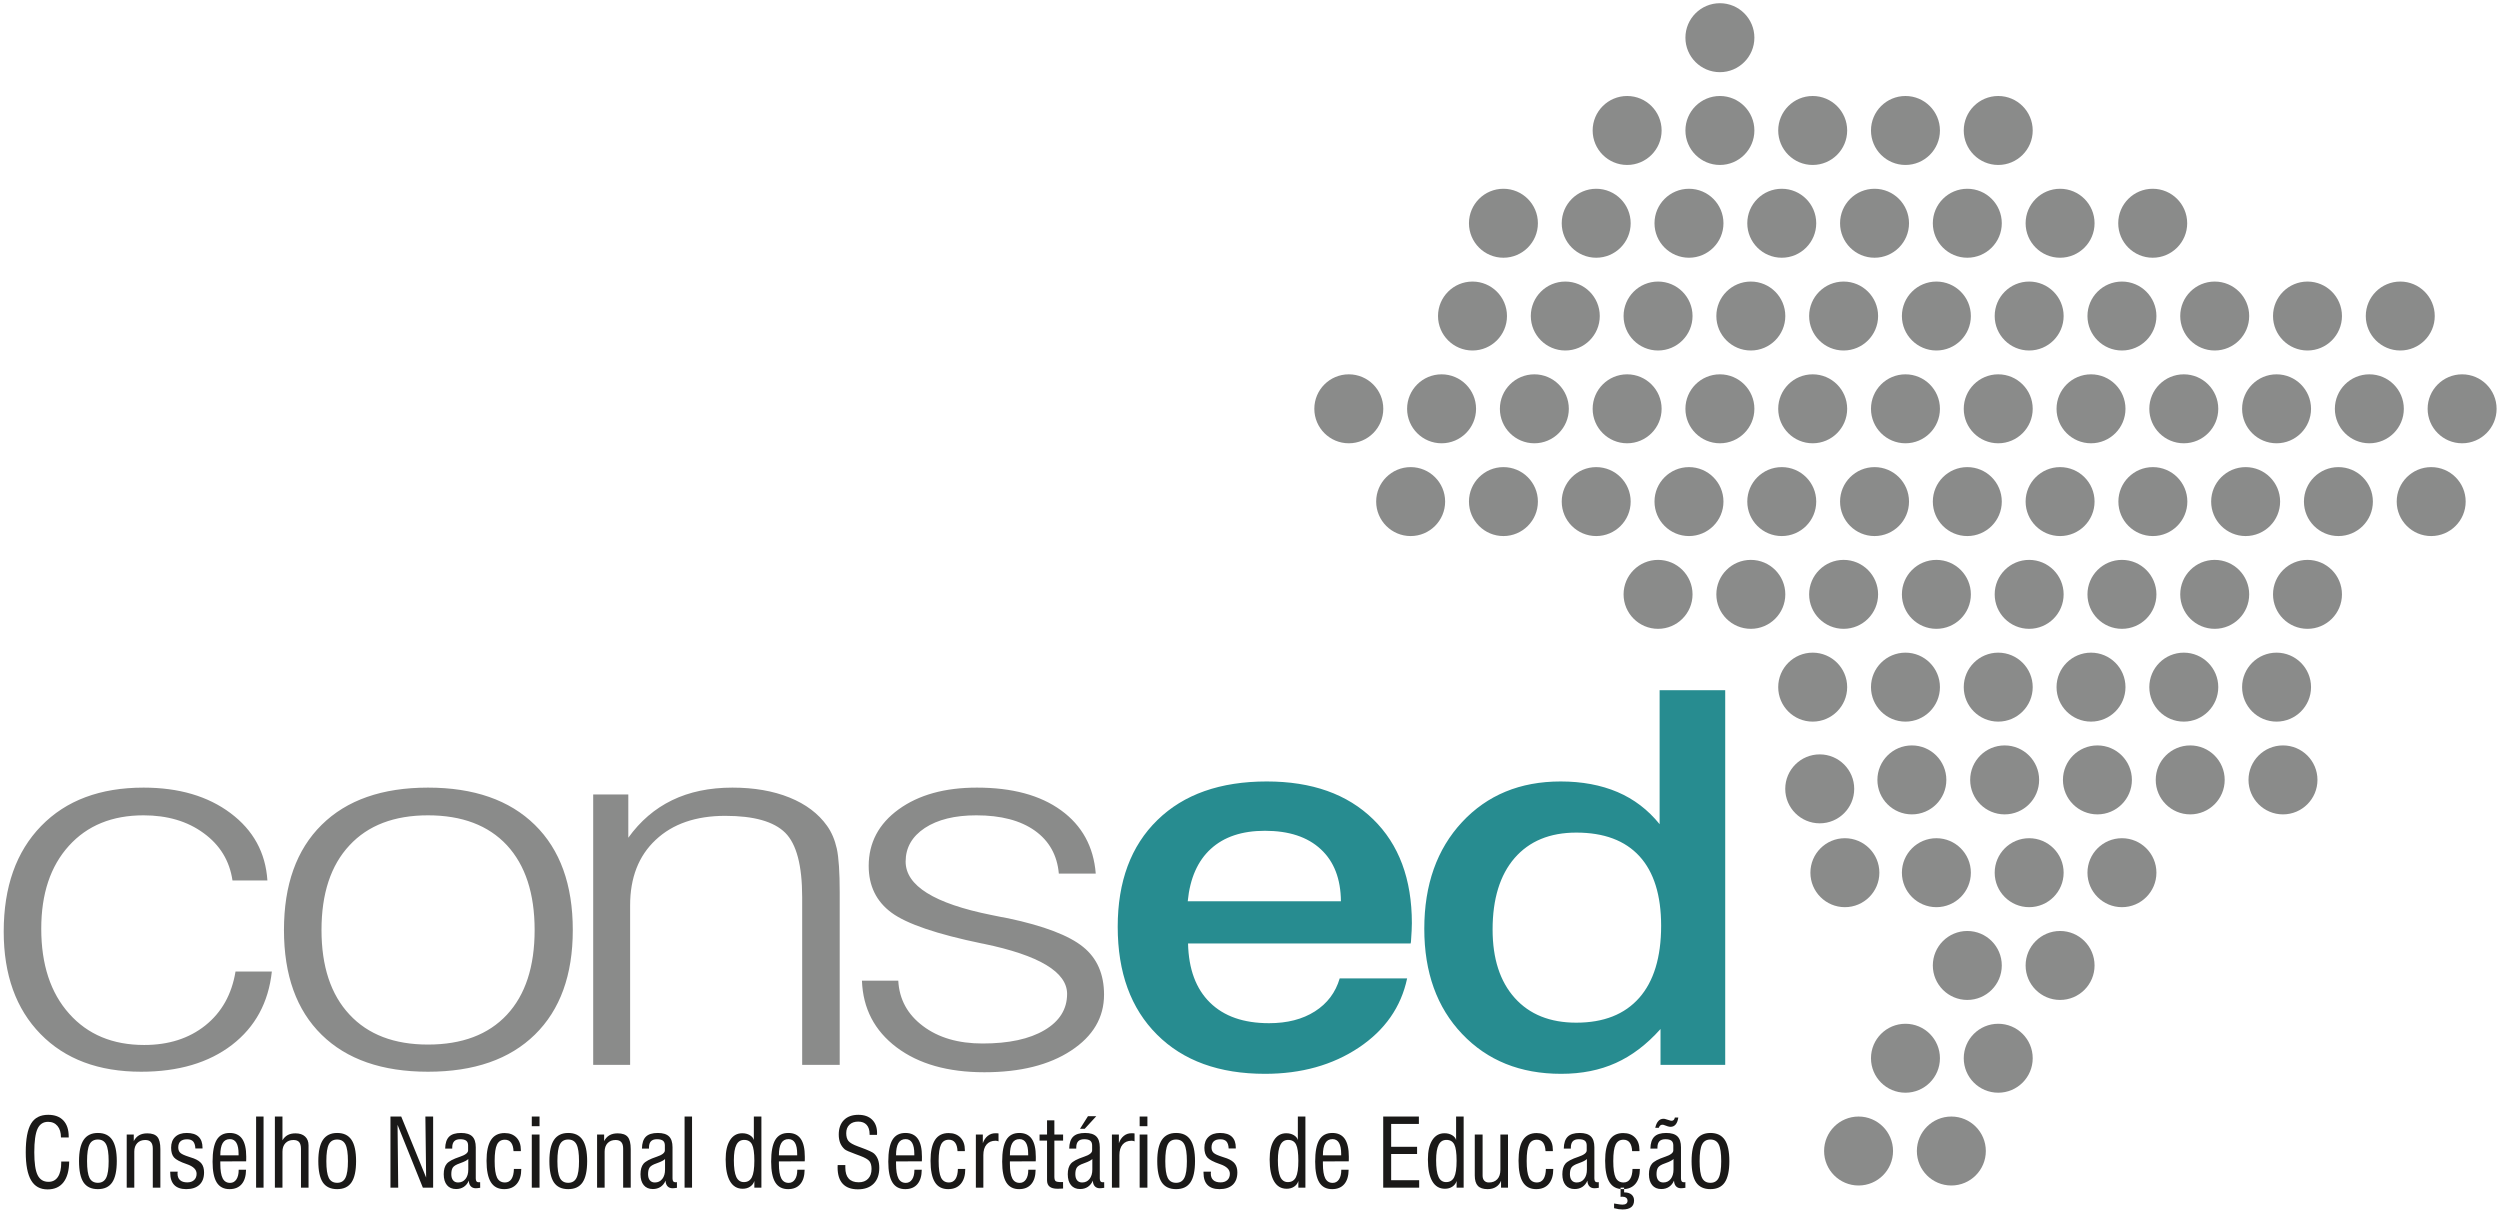 <?xml version="1.0" encoding="UTF-8"?>
<svg width="130px" height="63px" viewBox="0 0 130 63" version="1.1" xmlns="http://www.w3.org/2000/svg" xmlns:xlink="http://www.w3.org/1999/xlink">
    <!-- Generator: Sketch 42 (36781) - http://www.bohemiancoding.com/sketch -->
    <title>consed</title>
    <desc>Created with Sketch.</desc>
    <defs></defs>
    <g id="Page-1" stroke="none" stroke-width="1" fill="none" fill-rule="evenodd">
        <g id="edicoes-anteriores-2016" transform="translate(-814, -2995)">
            <g id="footer" transform="translate(-320, 2929)">
                <g id="barra-logos">
                    <g id="consed" transform="translate(1134, 66)">
                        <path d="M103.908,4.992 C104.898,4.992 105.701,5.795 105.701,6.785 C105.701,7.775 104.898,8.578 103.908,8.578 C102.918,8.578 102.115,7.775 102.115,6.785 C102.115,5.795 102.918,4.992 103.908,4.992" id="Fill-1" fill="#8A8B8A"></path>
                        <path d="M107.124,9.816 C108.115,9.816 108.917,10.619 108.917,11.609 C108.917,12.599 108.115,13.402 107.124,13.402 C106.135,13.402 105.332,12.599 105.332,11.609 C105.332,10.619 106.135,9.816 107.124,9.816" id="Fill-2" fill="#8A8B8A"></path>
                        <path d="M111.941,9.816 C112.931,9.816 113.734,10.619 113.734,11.609 C113.734,12.599 112.931,13.402 111.941,13.402 C110.951,13.402 110.148,12.599 110.148,11.609 C110.148,10.619 110.951,9.816 111.941,9.816" id="Fill-3" fill="#8A8B8A"></path>
                        <path d="M110.341,14.641 C111.331,14.641 112.134,15.444 112.134,16.433 C112.134,17.423 111.331,18.226 110.341,18.226 C109.351,18.226 108.548,17.423 108.548,16.433 C108.548,15.444 109.351,14.641 110.341,14.641" id="Fill-4" fill="#8A8B8A"></path>
                        <path d="M103.908,19.465 C104.898,19.465 105.701,20.268 105.701,21.258 C105.701,22.248 104.898,23.051 103.908,23.051 C102.918,23.051 102.115,22.248 102.115,21.258 C102.115,20.268 102.918,19.465 103.908,19.465" id="Fill-5" fill="#8A8B8A"></path>
                        <path d="M107.124,24.29 C108.115,24.29 108.917,25.092 108.917,26.082 C108.917,27.072 108.115,27.875 107.124,27.875 C106.135,27.875 105.332,27.072 105.332,26.082 C105.332,25.092 106.135,24.29 107.124,24.29" id="Fill-6" fill="#8A8B8A"></path>
                        <path d="M100.692,29.114 C101.682,29.114 102.485,29.917 102.485,30.907 C102.485,31.897 101.682,32.699 100.692,32.699 C99.702,32.699 98.899,31.897 98.899,30.907 C98.899,29.917 99.702,29.114 100.692,29.114" id="Fill-7" fill="#8A8B8A"></path>
                        <path d="M103.908,33.938 C104.898,33.938 105.701,34.741 105.701,35.731 C105.701,36.721 104.898,37.524 103.908,37.524 C102.918,37.524 102.115,36.721 102.115,35.731 C102.115,34.741 102.918,33.938 103.908,33.938" id="Fill-8" fill="#8A8B8A"></path>
                        <path d="M109.066,38.762 C110.056,38.762 110.859,39.565 110.859,40.555 C110.859,41.545 110.056,42.348 109.066,42.348 C108.076,42.348 107.273,41.545 107.273,40.555 C107.273,39.565 108.076,38.762 109.066,38.762" id="Fill-9" fill="#8A8B8A"></path>
                        <path d="M105.516,43.587 C106.506,43.587 107.309,44.39 107.309,45.38 C107.309,46.37 106.506,47.173 105.516,47.173 C104.526,47.173 103.724,46.37 103.724,45.38 C103.724,44.39 104.526,43.587 105.516,43.587" id="Fill-10" fill="#8A8B8A"></path>
                        <path d="M107.124,48.411 C108.115,48.411 108.917,49.214 108.917,50.204 C108.917,51.194 108.115,51.997 107.124,51.997 C106.135,51.997 105.332,51.194 105.332,50.204 C105.332,49.214 106.135,48.411 107.124,48.411" id="Fill-11" fill="#8A8B8A"></path>
                        <path d="M103.908,53.236 C104.898,53.236 105.701,54.038 105.701,55.028 C105.701,56.019 104.898,56.821 103.908,56.821 C102.918,56.821 102.115,56.019 102.115,55.028 C102.115,54.038 102.918,53.236 103.908,53.236" id="Fill-12" fill="#8A8B8A"></path>
                        <path d="M96.646,58.06 C97.636,58.06 98.438,58.863 98.438,59.853 C98.438,60.843 97.636,61.646 96.646,61.646 C95.656,61.646 94.853,60.843 94.853,59.853 C94.853,58.863 95.656,58.06 96.646,58.06" id="Fill-13" fill="#8A8B8A"></path>
                        <path d="M101.47,58.06 C102.46,58.06 103.263,58.863 103.263,59.853 C103.263,60.843 102.46,61.646 101.47,61.646 C100.48,61.646 99.677,60.843 99.677,59.853 C99.677,58.863 100.48,58.06 101.47,58.06" id="Fill-14" fill="#8A8B8A"></path>
                        <path d="M115.165,14.641 C116.155,14.641 116.958,15.444 116.958,16.433 C116.958,17.423 116.155,18.226 115.165,18.226 C114.175,18.226 113.372,17.423 113.372,16.433 C113.372,15.444 114.175,14.641 115.165,14.641" id="Fill-15" fill="#8A8B8A"></path>
                        <path d="M108.733,19.465 C109.723,19.465 110.525,20.268 110.525,21.258 C110.525,22.248 109.723,23.051 108.733,23.051 C107.743,23.051 106.94,22.248 106.94,21.258 C106.94,20.268 107.743,19.465 108.733,19.465" id="Fill-16" fill="#8A8B8A"></path>
                        <path d="M111.949,24.29 C112.939,24.29 113.742,25.092 113.742,26.082 C113.742,27.072 112.939,27.875 111.949,27.875 C110.959,27.875 110.156,27.072 110.156,26.082 C110.156,25.092 110.959,24.29 111.949,24.29" id="Fill-17" fill="#8A8B8A"></path>
                        <path d="M105.516,29.114 C106.506,29.114 107.309,29.917 107.309,30.907 C107.309,31.897 106.506,32.699 105.516,32.699 C104.526,32.699 103.724,31.897 103.724,30.907 C103.724,29.917 104.526,29.114 105.516,29.114" id="Fill-18" fill="#8A8B8A"></path>
                        <path d="M108.733,33.938 C109.723,33.938 110.525,34.741 110.525,35.731 C110.525,36.721 109.723,37.524 108.733,37.524 C107.743,37.524 106.94,36.721 106.94,35.731 C106.94,34.741 107.743,33.938 108.733,33.938" id="Fill-19" fill="#8A8B8A"></path>
                        <path d="M113.891,38.762 C114.881,38.762 115.684,39.565 115.684,40.555 C115.684,41.545 114.881,42.348 113.891,42.348 C112.901,42.348 112.098,41.545 112.098,40.555 C112.098,39.565 112.901,38.762 113.891,38.762" id="Fill-20" fill="#8A8B8A"></path>
                        <path d="M110.341,43.587 C111.331,43.587 112.134,44.39 112.134,45.38 C112.134,46.37 111.331,47.173 110.341,47.173 C109.351,47.173 108.548,46.37 108.548,45.38 C108.548,44.39 109.351,43.587 110.341,43.587" id="Fill-21" fill="#8A8B8A"></path>
                        <path d="M119.99,14.641 C120.98,14.641 121.782,15.444 121.782,16.433 C121.782,17.423 120.98,18.226 119.99,18.226 C119,18.226 118.197,17.423 118.197,16.433 C118.197,15.444 119,14.641 119.99,14.641" id="Fill-22" fill="#8A8B8A"></path>
                        <path d="M113.557,19.465 C114.547,19.465 115.35,20.268 115.35,21.258 C115.35,22.248 114.547,23.051 113.557,23.051 C112.567,23.051 111.764,22.248 111.764,21.258 C111.764,20.268 112.567,19.465 113.557,19.465" id="Fill-23" fill="#8A8B8A"></path>
                        <path d="M116.773,24.29 C117.763,24.29 118.566,25.092 118.566,26.082 C118.566,27.072 117.763,27.875 116.773,27.875 C115.783,27.875 114.98,27.072 114.98,26.082 C114.98,25.092 115.783,24.29 116.773,24.29" id="Fill-24" fill="#8A8B8A"></path>
                        <path d="M110.341,29.114 C111.331,29.114 112.134,29.917 112.134,30.907 C112.134,31.897 111.331,32.699 110.341,32.699 C109.351,32.699 108.548,31.897 108.548,30.907 C108.548,29.917 109.351,29.114 110.341,29.114" id="Fill-25" fill="#8A8B8A"></path>
                        <path d="M113.557,33.938 C114.547,33.938 115.35,34.741 115.35,35.731 C115.35,36.721 114.547,37.524 113.557,37.524 C112.567,37.524 111.764,36.721 111.764,35.731 C111.764,34.741 112.567,33.938 113.557,33.938" id="Fill-26" fill="#8A8B8A"></path>
                        <path d="M118.715,38.762 C119.705,38.762 120.508,39.565 120.508,40.555 C120.508,41.545 119.705,42.348 118.715,42.348 C117.725,42.348 116.922,41.545 116.922,40.555 C116.922,39.565 117.725,38.762 118.715,38.762" id="Fill-27" fill="#8A8B8A"></path>
                        <path d="M124.814,14.641 C125.804,14.641 126.607,15.444 126.607,16.433 C126.607,17.423 125.804,18.226 124.814,18.226 C123.824,18.226 123.021,17.423 123.021,16.433 C123.021,15.444 123.824,14.641 124.814,14.641" id="Fill-28" fill="#8A8B8A"></path>
                        <path d="M118.381,19.465 C119.371,19.465 120.174,20.268 120.174,21.258 C120.174,22.248 119.371,23.051 118.381,23.051 C117.391,23.051 116.589,22.248 116.589,21.258 C116.589,20.268 117.391,19.465 118.381,19.465" id="Fill-29" fill="#8A8B8A"></path>
                        <path d="M121.598,24.29 C122.588,24.29 123.39,25.092 123.39,26.082 C123.39,27.072 122.588,27.875 121.598,27.875 C120.608,27.875 119.805,27.072 119.805,26.082 C119.805,25.092 120.608,24.29 121.598,24.29" id="Fill-30" fill="#8A8B8A"></path>
                        <path d="M115.165,29.114 C116.155,29.114 116.958,29.917 116.958,30.907 C116.958,31.897 116.155,32.699 115.165,32.699 C114.175,32.699 113.372,31.897 113.372,30.907 C113.372,29.917 114.175,29.114 115.165,29.114" id="Fill-31" fill="#8A8B8A"></path>
                        <path d="M118.381,33.938 C119.371,33.938 120.174,34.741 120.174,35.731 C120.174,36.721 119.371,37.524 118.381,37.524 C117.391,37.524 116.589,36.721 116.589,35.731 C116.589,34.741 117.391,33.938 118.381,33.938" id="Fill-32" fill="#8A8B8A"></path>
                        <path d="M123.206,19.465 C124.196,19.465 124.999,20.268 124.999,21.258 C124.999,22.248 124.196,23.051 123.206,23.051 C122.216,23.051 121.413,22.248 121.413,21.258 C121.413,20.268 122.216,19.465 123.206,19.465" id="Fill-33" fill="#8A8B8A"></path>
                        <path d="M126.422,24.29 C127.412,24.29 128.215,25.092 128.215,26.082 C128.215,27.072 127.412,27.875 126.422,27.875 C125.432,27.875 124.629,27.072 124.629,26.082 C124.629,25.092 125.432,24.29 126.422,24.29" id="Fill-34" fill="#8A8B8A"></path>
                        <path d="M119.99,29.114 C120.98,29.114 121.782,29.917 121.782,30.907 C121.782,31.897 120.98,32.699 119.99,32.699 C119,32.699 118.197,31.897 118.197,30.907 C118.197,29.917 119,29.114 119.99,29.114" id="Fill-35" fill="#8A8B8A"></path>
                        <path d="M128.03,19.465 C129.02,19.465 129.823,20.268 129.823,21.258 C129.823,22.248 129.02,23.051 128.03,23.051 C127.04,23.051 126.237,22.248 126.237,21.258 C126.237,20.268 127.04,19.465 128.03,19.465" id="Fill-36" fill="#8A8B8A"></path>
                        <path d="M99.084,4.992 C100.074,4.992 100.877,5.795 100.877,6.785 C100.877,7.775 100.074,8.578 99.084,8.578 C98.094,8.578 97.291,7.775 97.291,6.785 C97.291,5.795 98.094,4.992 99.084,4.992" id="Fill-37" fill="#8A8B8A"></path>
                        <path d="M102.3,9.816 C103.29,9.816 104.093,10.619 104.093,11.609 C104.093,12.599 103.29,13.402 102.3,13.402 C101.31,13.402 100.507,12.599 100.507,11.609 C100.507,10.619 101.31,9.816 102.3,9.816" id="Fill-38" fill="#8A8B8A"></path>
                        <path d="M105.516,14.641 C106.506,14.641 107.309,15.444 107.309,16.433 C107.309,17.423 106.506,18.226 105.516,18.226 C104.526,18.226 103.724,17.423 103.724,16.433 C103.724,15.444 104.526,14.641 105.516,14.641" id="Fill-39" fill="#8A8B8A"></path>
                        <path d="M99.084,19.465 C100.074,19.465 100.877,20.268 100.877,21.258 C100.877,22.248 100.074,23.051 99.084,23.051 C98.094,23.051 97.291,22.248 97.291,21.258 C97.291,20.268 98.094,19.465 99.084,19.465" id="Fill-40" fill="#8A8B8A"></path>
                        <path d="M102.3,24.29 C103.29,24.29 104.093,25.092 104.093,26.082 C104.093,27.072 103.29,27.875 102.3,27.875 C101.31,27.875 100.507,27.072 100.507,26.082 C100.507,25.092 101.31,24.29 102.3,24.29" id="Fill-41" fill="#8A8B8A"></path>
                        <path d="M95.868,29.114 C96.858,29.114 97.661,29.917 97.661,30.907 C97.661,31.897 96.858,32.699 95.868,32.699 C94.878,32.699 94.075,31.897 94.075,30.907 C94.075,29.917 94.878,29.114 95.868,29.114" id="Fill-42" fill="#8A8B8A"></path>
                        <path d="M99.084,33.938 C100.074,33.938 100.877,34.741 100.877,35.731 C100.877,36.721 100.074,37.524 99.084,37.524 C98.094,37.524 97.291,36.721 97.291,35.731 C97.291,34.741 98.094,33.938 99.084,33.938" id="Fill-43" fill="#8A8B8A"></path>
                        <path d="M104.242,38.762 C105.232,38.762 106.035,39.565 106.035,40.555 C106.035,41.545 105.232,42.348 104.242,42.348 C103.252,42.348 102.449,41.545 102.449,40.555 C102.449,39.565 103.252,38.762 104.242,38.762" id="Fill-44" fill="#8A8B8A"></path>
                        <path d="M100.692,43.587 C101.682,43.587 102.485,44.39 102.485,45.38 C102.485,46.37 101.682,47.173 100.692,47.173 C99.702,47.173 98.899,46.37 98.899,45.38 C98.899,44.39 99.702,43.587 100.692,43.587" id="Fill-45" fill="#8A8B8A"></path>
                        <path d="M95.934,43.587 C96.924,43.587 97.727,44.39 97.727,45.38 C97.727,46.37 96.924,47.173 95.934,47.173 C94.944,47.173 94.141,46.37 94.141,45.38 C94.141,44.39 94.944,43.587 95.934,43.587" id="Fill-46" fill="#8A8B8A"></path>
                        <path d="M102.3,48.411 C103.29,48.411 104.093,49.214 104.093,50.204 C104.093,51.194 103.29,51.997 102.3,51.997 C101.31,51.997 100.507,51.194 100.507,50.204 C100.507,49.214 101.31,48.411 102.3,48.411" id="Fill-47" fill="#8A8B8A"></path>
                        <path d="M99.084,53.236 C100.074,53.236 100.877,54.038 100.877,55.028 C100.877,56.019 100.074,56.821 99.084,56.821 C98.094,56.821 97.291,56.019 97.291,55.028 C97.291,54.038 98.094,53.236 99.084,53.236" id="Fill-48" fill="#8A8B8A"></path>
                        <path d="M94.259,4.992 C95.25,4.992 96.053,5.795 96.053,6.785 C96.053,7.775 95.25,8.578 94.259,8.578 C93.27,8.578 92.467,7.775 92.467,6.785 C92.467,5.795 93.27,4.992 94.259,4.992" id="Fill-49" fill="#8A8B8A"></path>
                        <path d="M97.476,9.816 C98.466,9.816 99.269,10.619 99.269,11.609 C99.269,12.599 98.466,13.402 97.476,13.402 C96.486,13.402 95.683,12.599 95.683,11.609 C95.683,10.619 96.486,9.816 97.476,9.816" id="Fill-50" fill="#8A8B8A"></path>
                        <path d="M100.692,14.641 C101.682,14.641 102.485,15.444 102.485,16.433 C102.485,17.423 101.682,18.226 100.692,18.226 C99.702,18.226 98.899,17.423 98.899,16.433 C98.899,15.444 99.702,14.641 100.692,14.641" id="Fill-51" fill="#8A8B8A"></path>
                        <path d="M94.259,19.465 C95.25,19.465 96.053,20.268 96.053,21.258 C96.053,22.248 95.25,23.051 94.259,23.051 C93.27,23.051 92.467,22.248 92.467,21.258 C92.467,20.268 93.27,19.465 94.259,19.465" id="Fill-52" fill="#8A8B8A"></path>
                        <path d="M97.476,24.29 C98.466,24.29 99.269,25.092 99.269,26.082 C99.269,27.072 98.466,27.875 97.476,27.875 C96.486,27.875 95.683,27.072 95.683,26.082 C95.683,25.092 96.486,24.29 97.476,24.29" id="Fill-53" fill="#8A8B8A"></path>
                        <path d="M91.043,29.114 C92.033,29.114 92.836,29.917 92.836,30.907 C92.836,31.897 92.033,32.699 91.043,32.699 C90.053,32.699 89.25,31.897 89.25,30.907 C89.25,29.917 90.053,29.114 91.043,29.114" id="Fill-54" fill="#8A8B8A"></path>
                        <path d="M86.219,29.114 C87.209,29.114 88.012,29.917 88.012,30.907 C88.012,31.897 87.209,32.699 86.219,32.699 C85.229,32.699 84.426,31.897 84.426,30.907 C84.426,29.917 85.229,29.114 86.219,29.114" id="Fill-55" fill="#8A8B8A"></path>
                        <path d="M94.259,33.938 C95.25,33.938 96.053,34.741 96.053,35.731 C96.053,36.721 95.25,37.524 94.259,37.524 C93.27,37.524 92.467,36.721 92.467,35.731 C92.467,34.741 93.27,33.938 94.259,33.938" id="Fill-56" fill="#8A8B8A"></path>
                        <path d="M99.418,38.762 C100.407,38.762 101.21,39.565 101.21,40.555 C101.21,41.545 100.407,42.348 99.418,42.348 C98.427,42.348 97.625,41.545 97.625,40.555 C97.625,39.565 98.427,38.762 99.418,38.762" id="Fill-57" fill="#8A8B8A"></path>
                        <path d="M94.626,39.228 C95.616,39.228 96.419,40.03 96.419,41.02 C96.419,42.01 95.616,42.813 94.626,42.813 C93.636,42.813 92.833,42.01 92.833,41.02 C92.833,40.03 93.636,39.228 94.626,39.228" id="Fill-58" fill="#8A8B8A"></path>
                        <path d="M89.435,4.992 C90.425,4.992 91.228,5.795 91.228,6.785 C91.228,7.775 90.425,8.578 89.435,8.578 C88.445,8.578 87.642,7.775 87.642,6.785 C87.642,5.795 88.445,4.992 89.435,4.992" id="Fill-59" fill="#8A8B8A"></path>
                        <path d="M92.652,9.816 C93.641,9.816 94.444,10.619 94.444,11.609 C94.444,12.599 93.641,13.402 92.652,13.402 C91.661,13.402 90.859,12.599 90.859,11.609 C90.859,10.619 91.661,9.816 92.652,9.816" id="Fill-60" fill="#8A8B8A"></path>
                        <path d="M95.868,14.641 C96.858,14.641 97.661,15.444 97.661,16.433 C97.661,17.423 96.858,18.226 95.868,18.226 C94.878,18.226 94.075,17.423 94.075,16.433 C94.075,15.444 94.878,14.641 95.868,14.641" id="Fill-61" fill="#8A8B8A"></path>
                        <path d="M89.435,19.465 C90.425,19.465 91.228,20.268 91.228,21.258 C91.228,22.248 90.425,23.051 89.435,23.051 C88.445,23.051 87.642,22.248 87.642,21.258 C87.642,20.268 88.445,19.465 89.435,19.465" id="Fill-62" fill="#8A8B8A"></path>
                        <path d="M92.652,24.29 C93.641,24.29 94.444,25.092 94.444,26.082 C94.444,27.072 93.641,27.875 92.652,27.875 C91.661,27.875 90.859,27.072 90.859,26.082 C90.859,25.092 91.661,24.29 92.652,24.29" id="Fill-63" fill="#8A8B8A"></path>
                        <path d="M84.611,4.992 C85.601,4.992 86.404,5.795 86.404,6.785 C86.404,7.775 85.601,8.578 84.611,8.578 C83.621,8.578 82.818,7.775 82.818,6.785 C82.818,5.795 83.621,4.992 84.611,4.992" id="Fill-64" fill="#8A8B8A"></path>
                        <path d="M87.827,9.816 C88.817,9.816 89.62,10.619 89.62,11.609 C89.62,12.599 88.817,13.402 87.827,13.402 C86.837,13.402 86.034,12.599 86.034,11.609 C86.034,10.619 86.837,9.816 87.827,9.816" id="Fill-65" fill="#8A8B8A"></path>
                        <path d="M91.043,14.641 C92.033,14.641 92.836,15.444 92.836,16.433 C92.836,17.423 92.033,18.226 91.043,18.226 C90.053,18.226 89.25,17.423 89.25,16.433 C89.25,15.444 90.053,14.641 91.043,14.641" id="Fill-66" fill="#8A8B8A"></path>
                        <path d="M84.611,19.465 C85.601,19.465 86.404,20.268 86.404,21.258 C86.404,22.248 85.601,23.051 84.611,23.051 C83.621,23.051 82.818,22.248 82.818,21.258 C82.818,20.268 83.621,19.465 84.611,19.465" id="Fill-67" fill="#8A8B8A"></path>
                        <path d="M87.827,24.29 C88.817,24.29 89.62,25.092 89.62,26.082 C89.62,27.072 88.817,27.875 87.827,27.875 C86.837,27.875 86.034,27.072 86.034,26.082 C86.034,25.092 86.837,24.29 87.827,24.29" id="Fill-68" fill="#8A8B8A"></path>
                        <path d="M83.003,9.816 C83.993,9.816 84.795,10.619 84.795,11.609 C84.795,12.599 83.993,13.402 83.003,13.402 C82.013,13.402 81.21,12.599 81.21,11.609 C81.21,10.619 82.013,9.816 83.003,9.816" id="Fill-69" fill="#8A8B8A"></path>
                        <path d="M86.219,14.641 C87.209,14.641 88.012,15.444 88.012,16.433 C88.012,17.423 87.209,18.226 86.219,18.226 C85.229,18.226 84.426,17.423 84.426,16.433 C84.426,15.444 85.229,14.641 86.219,14.641" id="Fill-70" fill="#8A8B8A"></path>
                        <path d="M79.787,19.465 C80.776,19.465 81.579,20.268 81.579,21.258 C81.579,22.248 80.776,23.051 79.787,23.051 C78.796,23.051 77.994,22.248 77.994,21.258 C77.994,20.268 78.796,19.465 79.787,19.465" id="Fill-71" fill="#8A8B8A"></path>
                        <path d="M83.003,24.29 C83.993,24.29 84.795,25.092 84.795,26.082 C84.795,27.072 83.993,27.875 83.003,27.875 C82.013,27.875 81.21,27.072 81.21,26.082 C81.21,25.092 82.013,24.29 83.003,24.29" id="Fill-72" fill="#8A8B8A"></path>
                        <path d="M78.178,9.816 C79.168,9.816 79.971,10.619 79.971,11.609 C79.971,12.599 79.168,13.402 78.178,13.402 C77.188,13.402 76.386,12.599 76.386,11.609 C76.386,10.619 77.188,9.816 78.178,9.816" id="Fill-73" fill="#8A8B8A"></path>
                        <path d="M81.395,14.641 C82.385,14.641 83.188,15.444 83.188,16.433 C83.188,17.423 82.385,18.226 81.395,18.226 C80.405,18.226 79.602,17.423 79.602,16.433 C79.602,15.444 80.405,14.641 81.395,14.641" id="Fill-74" fill="#8A8B8A"></path>
                        <path d="M74.962,19.465 C75.952,19.465 76.755,20.268 76.755,21.258 C76.755,22.248 75.952,23.051 74.962,23.051 C73.972,23.051 73.169,22.248 73.169,21.258 C73.169,20.268 73.972,19.465 74.962,19.465" id="Fill-75" fill="#8A8B8A"></path>
                        <path d="M78.178,24.29 C79.168,24.29 79.971,25.092 79.971,26.082 C79.971,27.072 79.168,27.875 78.178,27.875 C77.188,27.875 76.386,27.072 76.386,26.082 C76.386,25.092 77.188,24.29 78.178,24.29" id="Fill-76" fill="#8A8B8A"></path>
                        <path d="M76.57,14.641 C77.56,14.641 78.363,15.444 78.363,16.433 C78.363,17.423 77.56,18.226 76.57,18.226 C75.58,18.226 74.777,17.423 74.777,16.433 C74.777,15.444 75.58,14.641 76.57,14.641" id="Fill-77" fill="#8A8B8A"></path>
                        <path d="M70.138,19.465 C71.128,19.465 71.931,20.268 71.931,21.258 C71.931,22.248 71.128,23.051 70.138,23.051 C69.148,23.051 68.345,22.248 68.345,21.258 C68.345,20.268 69.148,19.465 70.138,19.465" id="Fill-78" fill="#8A8B8A"></path>
                        <path d="M73.354,24.29 C74.344,24.29 75.147,25.092 75.147,26.082 C75.147,27.072 74.344,27.875 73.354,27.875 C72.364,27.875 71.561,27.072 71.561,26.082 C71.561,25.092 72.364,24.29 73.354,24.29" id="Fill-79" fill="#8A8B8A"></path>
                        <path d="M89.435,0.167 C90.425,0.167 91.228,0.97 91.228,1.96 C91.228,2.95 90.425,3.753 89.435,3.753 C88.445,3.753 87.642,2.95 87.642,1.96 C87.642,0.97 88.445,0.167 89.435,0.167" id="Fill-80" fill="#8A8B8A"></path>
                        <path d="M3.184,60.401 L3.597,60.401 C3.592,60.871 3.494,61.229 3.302,61.477 C3.111,61.725 2.834,61.849 2.472,61.849 C2.087,61.849 1.802,61.691 1.618,61.376 C1.432,61.062 1.339,60.575 1.339,59.919 C1.339,59.233 1.431,58.737 1.615,58.43 C1.798,58.123 2.095,57.97 2.505,57.97 C2.846,57.97 3.11,58.068 3.295,58.264 C3.48,58.46 3.573,58.74 3.573,59.102 L3.573,59.148 L3.17,59.148 C3.17,58.894 3.111,58.696 2.99,58.551 C2.87,58.407 2.707,58.335 2.5,58.335 C2.246,58.335 2.063,58.457 1.95,58.701 C1.839,58.946 1.783,59.351 1.783,59.919 C1.783,60.474 1.84,60.868 1.955,61.103 C2.071,61.338 2.26,61.455 2.524,61.455 C2.736,61.455 2.899,61.369 3.013,61.196 C3.127,61.024 3.184,60.778 3.184,60.459 L3.184,60.401 Z M4.109,60.378 C4.109,59.881 4.189,59.513 4.35,59.273 C4.512,59.034 4.758,58.914 5.09,58.914 C5.427,58.914 5.674,59.033 5.834,59.27 C5.993,59.507 6.073,59.876 6.073,60.378 C6.073,60.88 5.993,61.248 5.835,61.483 C5.677,61.717 5.428,61.835 5.09,61.835 C4.75,61.835 4.502,61.718 4.344,61.485 C4.188,61.251 4.109,60.883 4.109,60.378 Z M4.527,60.378 C4.527,60.792 4.57,61.083 4.655,61.252 C4.741,61.421 4.886,61.506 5.089,61.506 C5.291,61.506 5.434,61.419 5.52,61.247 C5.607,61.075 5.65,60.785 5.65,60.378 C5.65,59.967 5.607,59.678 5.52,59.509 C5.434,59.34 5.291,59.255 5.089,59.255 C4.887,59.255 4.743,59.339 4.657,59.506 C4.57,59.674 4.527,59.965 4.527,60.378 Z M6.589,61.76 L6.589,58.994 L6.956,58.994 L6.956,59.337 C7.024,59.203 7.116,59.102 7.233,59.034 C7.349,58.967 7.491,58.934 7.657,58.934 C7.903,58.934 8.078,58.995 8.183,59.119 C8.287,59.242 8.339,59.455 8.339,59.756 L8.339,61.76 L7.945,61.76 L7.945,59.727 C7.945,59.576 7.913,59.464 7.849,59.391 C7.784,59.317 7.685,59.28 7.553,59.28 C7.378,59.28 7.24,59.334 7.137,59.443 C7.034,59.552 6.983,59.7 6.983,59.885 L6.983,61.76 L6.589,61.76 Z M8.852,60.928 L9.241,60.928 C9.241,60.931 9.24,60.936 9.238,60.943 C9.233,60.978 9.231,61.004 9.231,61.022 C9.231,61.173 9.274,61.287 9.361,61.365 C9.447,61.444 9.573,61.484 9.738,61.484 C9.888,61.484 10.006,61.443 10.093,61.363 C10.179,61.283 10.223,61.174 10.223,61.036 C10.223,60.818 10.053,60.652 9.715,60.536 C9.711,60.534 9.707,60.533 9.706,60.533 C9.367,60.417 9.149,60.301 9.048,60.186 C8.948,60.07 8.898,59.903 8.898,59.683 C8.898,59.441 8.969,59.252 9.112,59.117 C9.255,58.981 9.455,58.914 9.711,58.914 C9.982,58.914 10.187,58.979 10.324,59.108 C10.462,59.238 10.531,59.43 10.531,59.683 L10.531,59.721 L10.16,59.721 C10.151,59.555 10.113,59.433 10.045,59.357 C9.977,59.281 9.871,59.243 9.728,59.243 C9.576,59.243 9.461,59.278 9.384,59.35 C9.307,59.421 9.269,59.528 9.269,59.669 C9.269,59.731 9.279,59.787 9.3,59.837 C9.319,59.886 9.349,59.926 9.388,59.957 C9.459,60.018 9.6,60.082 9.812,60.15 C9.926,60.185 10.013,60.214 10.075,60.238 C10.267,60.312 10.405,60.406 10.488,60.518 C10.57,60.631 10.611,60.78 10.611,60.967 C10.611,61.244 10.531,61.458 10.37,61.609 C10.209,61.759 9.98,61.835 9.681,61.835 C9.409,61.835 9.202,61.763 9.062,61.62 C8.922,61.476 8.852,61.264 8.852,60.985 L8.852,60.928 Z M11.456,60.077 L12.406,60.077 L12.406,60.003 C12.406,59.748 12.369,59.556 12.293,59.427 C12.218,59.299 12.105,59.234 11.954,59.234 C11.786,59.234 11.661,59.303 11.579,59.441 C11.497,59.58 11.456,59.792 11.456,60.077 Z M12.411,60.825 L12.794,60.825 C12.79,61.152 12.715,61.401 12.567,61.575 C12.419,61.748 12.208,61.835 11.935,61.835 C11.634,61.835 11.412,61.718 11.268,61.486 C11.125,61.254 11.054,60.894 11.054,60.407 C11.054,59.891 11.125,59.513 11.268,59.273 C11.412,59.034 11.637,58.914 11.944,58.914 C12.234,58.914 12.45,59.016 12.592,59.219 C12.733,59.423 12.804,59.733 12.804,60.15 C12.804,60.215 12.804,60.265 12.803,60.299 C12.802,60.332 12.8,60.363 12.799,60.39 L11.456,60.392 L11.456,60.515 C11.456,60.861 11.497,61.113 11.578,61.272 C11.659,61.43 11.788,61.51 11.964,61.51 C12.102,61.51 12.21,61.45 12.291,61.331 C12.371,61.211 12.411,61.049 12.411,60.843 L12.411,60.825 Z M13.317,61.76 L13.705,61.76 L13.705,58.058 L13.317,58.058 L13.317,61.76 Z M14.294,61.76 L14.294,58.058 L14.688,58.058 L14.688,59.295 C14.761,59.172 14.853,59.082 14.963,59.022 C15.074,58.963 15.208,58.934 15.362,58.934 C15.578,58.934 15.745,58.989 15.864,59.099 C15.985,59.209 16.044,59.363 16.044,59.561 L16.044,61.76 L15.651,61.76 L15.651,59.746 C15.651,59.583 15.619,59.464 15.557,59.391 C15.495,59.317 15.395,59.28 15.258,59.28 C15.085,59.28 14.946,59.334 14.843,59.443 C14.739,59.552 14.688,59.7 14.688,59.885 L14.688,61.76 L14.294,61.76 Z M16.552,60.378 C16.552,59.881 16.633,59.513 16.793,59.273 C16.955,59.034 17.201,58.914 17.533,58.914 C17.87,58.914 18.117,59.033 18.277,59.27 C18.437,59.507 18.516,59.876 18.516,60.378 C18.516,60.88 18.437,61.248 18.278,61.483 C18.12,61.717 17.871,61.835 17.533,61.835 C17.193,61.835 16.945,61.718 16.787,61.485 C16.631,61.251 16.552,60.883 16.552,60.378 Z M16.97,60.378 C16.97,60.792 17.013,61.083 17.098,61.252 C17.184,61.421 17.329,61.506 17.533,61.506 C17.734,61.506 17.877,61.419 17.963,61.247 C18.05,61.075 18.093,60.785 18.093,60.378 C18.093,59.967 18.05,59.678 17.963,59.509 C17.877,59.34 17.734,59.255 17.533,59.255 C17.33,59.255 17.186,59.339 17.1,59.506 C17.013,59.674 16.97,59.965 16.97,60.378 Z M20.304,61.76 L20.304,58.058 L20.863,58.058 L22.159,61.233 L22.12,58.058 L22.523,58.058 L22.523,61.76 L21.989,61.76 L20.673,58.491 L20.707,61.76 L20.304,61.76 Z M24.351,60.268 C24.29,60.335 24.154,60.406 23.943,60.481 C23.925,60.487 23.913,60.492 23.904,60.496 C23.723,60.558 23.605,60.629 23.55,60.707 C23.495,60.786 23.468,60.902 23.468,61.056 C23.468,61.194 23.498,61.3 23.56,61.375 C23.621,61.451 23.708,61.489 23.82,61.489 C23.981,61.489 24.111,61.428 24.207,61.305 C24.303,61.184 24.351,61.021 24.351,60.816 L24.351,60.268 Z M24.97,61.765 C24.919,61.773 24.876,61.779 24.84,61.783 C24.804,61.787 24.77,61.789 24.74,61.789 C24.629,61.789 24.543,61.754 24.479,61.685 C24.416,61.617 24.382,61.519 24.378,61.392 C24.318,61.534 24.231,61.641 24.118,61.717 C24.005,61.792 23.87,61.83 23.715,61.83 C23.513,61.83 23.355,61.762 23.243,61.628 C23.131,61.493 23.074,61.304 23.074,61.06 C23.074,60.821 23.126,60.64 23.231,60.515 C23.335,60.39 23.56,60.27 23.907,60.154 L23.914,60.152 C24.198,60.058 24.341,59.947 24.341,59.82 L24.341,59.565 C24.341,59.451 24.309,59.369 24.243,59.317 C24.177,59.265 24.073,59.239 23.928,59.239 C23.789,59.239 23.686,59.275 23.618,59.347 C23.55,59.418 23.516,59.529 23.516,59.678 L23.516,59.726 L23.149,59.726 C23.154,59.444 23.223,59.238 23.353,59.108 C23.484,58.979 23.691,58.914 23.975,58.914 C24.24,58.914 24.434,58.974 24.557,59.093 C24.678,59.213 24.74,59.401 24.74,59.659 L24.74,61.277 C24.74,61.349 24.753,61.401 24.779,61.432 C24.804,61.463 24.846,61.479 24.905,61.479 C24.916,61.479 24.934,61.476 24.958,61.471 C24.961,61.471 24.964,61.47 24.967,61.469 L24.97,61.765 Z M26.723,60.785 L27.106,60.785 C27.106,61.119 27.028,61.378 26.873,61.561 C26.718,61.744 26.499,61.835 26.215,61.835 C25.905,61.835 25.674,61.714 25.524,61.472 C25.374,61.23 25.3,60.857 25.3,60.356 C25.3,59.874 25.378,59.514 25.533,59.276 C25.688,59.038 25.924,58.919 26.239,58.919 C26.5,58.919 26.706,58.998 26.858,59.156 C27.009,59.313 27.085,59.529 27.085,59.802 L27.085,59.859 L26.703,59.859 C26.695,59.666 26.653,59.518 26.577,59.417 C26.501,59.316 26.393,59.265 26.254,59.265 C26.063,59.265 25.927,59.349 25.845,59.516 C25.763,59.683 25.722,59.968 25.722,60.371 C25.722,60.778 25.764,61.066 25.846,61.235 C25.929,61.404 26.066,61.489 26.259,61.489 C26.404,61.489 26.517,61.429 26.597,61.308 C26.675,61.188 26.718,61.013 26.723,60.785 Z M27.653,58.561 L28.056,58.561 L28.056,58.058 L27.653,58.058 L27.653,58.561 Z M27.653,61.76 L28.056,61.76 L28.056,58.994 L27.653,58.994 L27.653,61.76 Z M28.568,60.378 C28.568,59.881 28.648,59.513 28.809,59.273 C28.971,59.034 29.217,58.914 29.549,58.914 C29.885,58.914 30.133,59.033 30.292,59.27 C30.452,59.507 30.532,59.876 30.532,60.378 C30.532,60.88 30.452,61.248 30.294,61.483 C30.136,61.717 29.887,61.835 29.549,61.835 C29.208,61.835 28.961,61.718 28.803,61.485 C28.646,61.251 28.568,60.883 28.568,60.378 Z M28.985,60.378 C28.985,60.792 29.028,61.083 29.114,61.252 C29.2,61.421 29.344,61.506 29.548,61.506 C29.749,61.506 29.893,61.419 29.979,61.247 C30.066,61.075 30.109,60.785 30.109,60.378 C30.109,59.967 30.066,59.678 29.979,59.509 C29.893,59.34 29.749,59.255 29.548,59.255 C29.346,59.255 29.202,59.339 29.116,59.506 C29.028,59.674 28.985,59.965 28.985,60.378 Z M31.048,61.76 L31.048,58.994 L31.415,58.994 L31.415,59.337 C31.483,59.203 31.575,59.102 31.692,59.034 C31.808,58.967 31.949,58.934 32.116,58.934 C32.362,58.934 32.537,58.995 32.641,59.119 C32.746,59.242 32.798,59.455 32.798,59.756 L32.798,61.76 L32.404,61.76 L32.404,59.727 C32.404,59.576 32.372,59.464 32.307,59.391 C32.243,59.317 32.144,59.28 32.011,59.28 C31.837,59.28 31.698,59.334 31.595,59.443 C31.493,59.552 31.441,59.7 31.441,59.885 L31.441,61.76 L31.048,61.76 Z M34.582,60.268 C34.521,60.335 34.385,60.406 34.175,60.481 C34.157,60.487 34.144,60.492 34.136,60.496 C33.954,60.558 33.837,60.629 33.782,60.707 C33.727,60.786 33.699,60.902 33.699,61.056 C33.699,61.194 33.73,61.3 33.791,61.375 C33.853,61.451 33.939,61.489 34.052,61.489 C34.213,61.489 34.342,61.428 34.438,61.305 C34.535,61.184 34.582,61.021 34.582,60.816 L34.582,60.268 Z M35.202,61.765 C35.151,61.773 35.108,61.779 35.072,61.783 C35.035,61.787 35.002,61.789 34.971,61.789 C34.861,61.789 34.774,61.754 34.711,61.685 C34.648,61.617 34.614,61.519 34.609,61.392 C34.55,61.534 34.462,61.641 34.35,61.717 C34.236,61.792 34.102,61.83 33.946,61.83 C33.744,61.83 33.587,61.762 33.475,61.628 C33.362,61.493 33.306,61.304 33.306,61.06 C33.306,60.821 33.358,60.64 33.462,60.515 C33.567,60.39 33.792,60.27 34.138,60.154 L34.146,60.152 C34.43,60.058 34.573,59.947 34.573,59.82 L34.573,59.565 C34.573,59.451 34.54,59.369 34.475,59.317 C34.409,59.265 34.304,59.239 34.16,59.239 C34.021,59.239 33.917,59.275 33.849,59.347 C33.781,59.418 33.747,59.529 33.747,59.678 L33.747,59.726 L33.381,59.726 C33.386,59.444 33.454,59.238 33.585,59.108 C33.716,58.979 33.923,58.914 34.206,58.914 C34.471,58.914 34.665,58.974 34.788,59.093 C34.91,59.213 34.971,59.401 34.971,59.659 L34.971,61.277 C34.971,61.349 34.984,61.401 35.01,61.432 C35.036,61.463 35.078,61.479 35.136,61.479 C35.148,61.479 35.165,61.476 35.189,61.471 C35.193,61.471 35.196,61.47 35.199,61.469 L35.202,61.765 Z M35.598,61.76 L35.986,61.76 L35.986,58.058 L35.598,58.058 L35.598,61.76 Z" id="Fill-81" fill="#1A1918"></path>
                        <path d="M39.226,60.356 C39.226,59.953 39.186,59.671 39.106,59.513 C39.026,59.355 38.89,59.275 38.697,59.275 C38.514,59.275 38.379,59.36 38.292,59.532 C38.205,59.703 38.161,59.968 38.161,60.327 C38.161,60.728 38.203,61.018 38.286,61.199 C38.369,61.378 38.502,61.469 38.683,61.469 C38.875,61.469 39.014,61.384 39.099,61.214 C39.184,61.045 39.226,60.758 39.226,60.356 Z M39.593,61.76 L39.226,61.76 L39.226,61.411 C39.19,61.533 39.118,61.63 39.008,61.704 C38.898,61.778 38.769,61.815 38.619,61.815 C38.331,61.815 38.112,61.685 37.961,61.424 C37.809,61.164 37.734,60.785 37.734,60.289 C37.734,59.858 37.81,59.524 37.962,59.286 C38.114,59.048 38.326,58.929 38.598,58.929 C38.745,58.929 38.875,58.962 38.987,59.027 C39.099,59.093 39.171,59.177 39.2,59.28 L39.2,58.058 L39.593,58.058 L39.593,61.76 Z M40.503,60.077 L41.453,60.077 L41.453,60.003 C41.453,59.748 41.415,59.556 41.34,59.427 C41.264,59.299 41.152,59.234 41.001,59.234 C40.833,59.234 40.708,59.303 40.626,59.441 C40.544,59.58 40.503,59.792 40.503,60.077 Z M41.458,60.825 L41.84,60.825 C41.837,61.152 41.762,61.401 41.613,61.575 C41.466,61.748 41.254,61.835 40.981,61.835 C40.68,61.835 40.458,61.718 40.315,61.486 C40.171,61.254 40.1,60.894 40.1,60.407 C40.1,59.891 40.171,59.513 40.315,59.273 C40.458,59.034 40.684,58.914 40.991,58.914 C41.281,58.914 41.496,59.016 41.638,59.219 C41.78,59.423 41.85,59.733 41.85,60.15 C41.85,60.215 41.85,60.265 41.85,60.299 C41.849,60.332 41.847,60.363 41.845,60.39 L40.503,60.392 L40.503,60.515 C40.503,60.861 40.544,61.113 40.625,61.272 C40.705,61.43 40.834,61.51 41.011,61.51 C41.148,61.51 41.257,61.45 41.337,61.331 C41.418,61.211 41.458,61.049 41.458,60.843 L41.458,60.825 Z M43.559,60.585 L43.957,60.585 L43.957,60.717 C43.957,60.969 44.016,61.159 44.133,61.287 C44.251,61.415 44.425,61.479 44.654,61.479 C44.861,61.479 45.024,61.418 45.142,61.294 C45.261,61.171 45.32,61.001 45.32,60.785 C45.32,60.611 45.284,60.478 45.212,60.384 C45.14,60.291 44.977,60.196 44.724,60.102 C44.664,60.079 44.581,60.048 44.472,60.008 C44.17,59.899 43.986,59.817 43.923,59.763 C43.82,59.671 43.743,59.563 43.691,59.437 C43.641,59.311 43.615,59.165 43.615,58.999 C43.615,58.676 43.705,58.424 43.884,58.243 C44.064,58.061 44.315,57.97 44.634,57.97 C44.938,57.97 45.177,58.053 45.349,58.222 C45.522,58.39 45.608,58.623 45.608,58.919 C45.608,58.928 45.607,58.944 45.606,58.966 C45.604,58.987 45.603,59.003 45.603,59.012 L45.219,59.012 L45.219,58.974 C45.219,58.766 45.168,58.606 45.065,58.492 C44.963,58.38 44.818,58.323 44.629,58.323 C44.436,58.323 44.283,58.377 44.171,58.486 C44.059,58.593 44.004,58.74 44.004,58.924 C44.004,59.099 44.042,59.234 44.118,59.33 C44.194,59.426 44.359,59.521 44.615,59.614 C44.646,59.625 44.692,59.642 44.751,59.664 C45.141,59.806 45.374,59.913 45.451,59.984 C45.542,60.069 45.611,60.173 45.655,60.294 C45.7,60.416 45.722,60.561 45.722,60.731 C45.722,61.082 45.625,61.356 45.429,61.552 C45.233,61.747 44.96,61.845 44.61,61.845 C44.262,61.845 44,61.749 43.821,61.556 C43.643,61.364 43.555,61.081 43.555,60.707 C43.555,60.695 43.555,60.675 43.557,60.647 C43.559,60.619 43.559,60.598 43.559,60.585 Z M46.594,60.077 L47.544,60.077 L47.544,60.003 C47.544,59.748 47.506,59.556 47.431,59.427 C47.355,59.299 47.243,59.234 47.092,59.234 C46.924,59.234 46.799,59.303 46.717,59.441 C46.635,59.58 46.594,59.792 46.594,60.077 Z M47.549,60.825 L47.931,60.825 C47.928,61.152 47.853,61.401 47.704,61.575 C47.557,61.748 47.345,61.835 47.072,61.835 C46.771,61.835 46.549,61.718 46.406,61.486 C46.263,61.254 46.191,60.894 46.191,60.407 C46.191,59.891 46.263,59.513 46.406,59.273 C46.549,59.034 46.775,58.914 47.082,58.914 C47.372,58.914 47.587,59.016 47.729,59.219 C47.871,59.423 47.941,59.733 47.941,60.15 C47.941,60.215 47.941,60.265 47.94,60.299 C47.94,60.332 47.938,60.363 47.936,60.39 L46.594,60.392 L46.594,60.515 C46.594,60.861 46.635,61.113 46.716,61.272 C46.796,61.43 46.925,61.51 47.102,61.51 C47.239,61.51 47.348,61.45 47.428,61.331 C47.509,61.211 47.549,61.049 47.549,60.843 L47.549,60.825 Z M49.81,60.785 L50.194,60.785 C50.194,61.119 50.116,61.378 49.961,61.561 C49.806,61.744 49.587,61.835 49.303,61.835 C48.993,61.835 48.762,61.714 48.613,61.472 C48.462,61.23 48.388,60.857 48.388,60.356 C48.388,59.874 48.466,59.514 48.621,59.276 C48.776,59.038 49.012,58.919 49.327,58.919 C49.588,58.919 49.794,58.998 49.946,59.156 C50.097,59.313 50.173,59.529 50.173,59.802 L50.173,59.859 L49.791,59.859 C49.783,59.666 49.741,59.518 49.665,59.417 C49.589,59.316 49.482,59.265 49.342,59.265 C49.151,59.265 49.015,59.349 48.933,59.516 C48.851,59.683 48.81,59.968 48.81,60.371 C48.81,60.778 48.852,61.066 48.934,61.235 C49.017,61.404 49.154,61.489 49.347,61.489 C49.492,61.489 49.605,61.429 49.685,61.308 C49.763,61.188 49.806,61.013 49.81,60.785 Z M50.745,61.76 L50.745,58.994 L51.107,58.994 L51.107,59.446 C51.164,59.284 51.249,59.157 51.363,59.066 C51.477,58.975 51.608,58.929 51.755,58.929 C51.799,58.929 51.832,58.93 51.856,58.931 C51.879,58.933 51.902,58.935 51.923,58.939 L51.923,59.352 C51.902,59.341 51.879,59.332 51.854,59.327 C51.828,59.321 51.801,59.318 51.769,59.318 C51.569,59.318 51.413,59.384 51.301,59.515 C51.189,59.647 51.134,59.83 51.134,60.066 L51.134,61.76 L50.745,61.76 Z M52.515,60.077 L53.465,60.077 L53.465,60.003 C53.465,59.748 53.428,59.556 53.352,59.427 C53.277,59.299 53.164,59.234 53.013,59.234 C52.845,59.234 52.72,59.303 52.638,59.441 C52.556,59.58 52.515,59.792 52.515,60.077 Z M53.47,60.825 L53.852,60.825 C53.849,61.152 53.774,61.401 53.625,61.575 C53.478,61.748 53.267,61.835 52.993,61.835 C52.692,61.835 52.47,61.718 52.327,61.486 C52.184,61.254 52.113,60.894 52.113,60.407 C52.113,59.891 52.184,59.513 52.327,59.273 C52.47,59.034 52.696,58.914 53.003,58.914 C53.293,58.914 53.509,59.016 53.65,59.219 C53.792,59.423 53.862,59.733 53.862,60.15 C53.862,60.215 53.862,60.265 53.862,60.299 C53.861,60.332 53.859,60.363 53.857,60.39 L52.515,60.392 L52.515,60.515 C52.515,60.861 52.556,61.113 52.637,61.272 C52.717,61.43 52.847,61.51 53.023,61.51 C53.161,61.51 53.269,61.45 53.349,61.331 C53.43,61.211 53.47,61.049 53.47,60.843 L53.47,60.825 Z M54.827,61.187 C54.827,61.303 54.848,61.378 54.89,61.415 C54.932,61.451 55.032,61.469 55.192,61.469 C55.212,61.469 55.23,61.469 55.244,61.468 C55.257,61.467 55.268,61.466 55.278,61.464 L55.281,61.803 C55.257,61.804 55.225,61.806 55.184,61.808 C55.085,61.812 55.021,61.815 54.992,61.815 C54.808,61.815 54.67,61.779 54.581,61.706 C54.49,61.633 54.446,61.522 54.446,61.375 L54.446,59.313 L54.057,59.313 L54.057,58.994 L54.446,58.994 L54.446,58.256 L54.827,58.256 L54.827,58.994 L55.281,58.994 L55.281,59.313 L54.827,59.313 L54.827,61.187 Z M56.801,60.268 C56.739,60.335 56.603,60.406 56.393,60.481 C56.375,60.487 56.362,60.492 56.354,60.496 C56.172,60.558 56.055,60.629 56,60.707 C55.945,60.786 55.917,60.902 55.917,61.056 C55.917,61.194 55.948,61.3 56.009,61.375 C56.071,61.451 56.158,61.489 56.27,61.489 C56.431,61.489 56.56,61.428 56.657,61.305 C56.753,61.184 56.801,61.021 56.801,60.816 L56.801,60.268 Z M57.42,61.765 C57.369,61.773 57.326,61.779 57.29,61.783 C57.253,61.787 57.22,61.789 57.189,61.789 C57.079,61.789 56.992,61.754 56.929,61.685 C56.866,61.617 56.832,61.519 56.827,61.392 C56.768,61.534 56.68,61.641 56.568,61.717 C56.454,61.792 56.32,61.83 56.164,61.83 C55.962,61.83 55.805,61.762 55.693,61.628 C55.58,61.493 55.524,61.304 55.524,61.06 C55.524,60.821 55.576,60.64 55.68,60.515 C55.785,60.39 56.01,60.27 56.357,60.154 L56.364,60.152 C56.648,60.058 56.791,59.947 56.791,59.82 L56.791,59.565 C56.791,59.451 56.758,59.369 56.693,59.317 C56.627,59.265 56.522,59.239 56.378,59.239 C56.239,59.239 56.135,59.275 56.067,59.347 C55.999,59.418 55.965,59.529 55.965,59.678 L55.965,59.726 L55.599,59.726 C55.604,59.444 55.672,59.238 55.803,59.108 C55.934,58.979 56.141,58.914 56.424,58.914 C56.69,58.914 56.884,58.974 57.006,59.093 C57.128,59.213 57.189,59.401 57.189,59.659 L57.189,61.277 C57.189,61.349 57.202,61.401 57.228,61.432 C57.254,61.463 57.296,61.479 57.354,61.479 C57.366,61.479 57.383,61.476 57.407,61.471 C57.411,61.471 57.414,61.47 57.417,61.469 L57.42,61.765 Z M56.16,58.698 L56.573,58.044 L57.005,58.044 L56.405,58.698 L56.16,58.698 Z M57.82,61.76 L57.82,58.994 L58.182,58.994 L58.182,59.446 C58.238,59.284 58.324,59.157 58.438,59.066 C58.551,58.975 58.682,58.929 58.83,58.929 C58.874,58.929 58.907,58.93 58.93,58.931 C58.954,58.933 58.977,58.935 58.997,58.939 L58.997,59.352 C58.977,59.341 58.953,59.332 58.928,59.327 C58.903,59.321 58.876,59.318 58.844,59.318 C58.643,59.318 58.488,59.384 58.376,59.515 C58.264,59.647 58.209,59.83 58.209,60.066 L58.209,61.76 L57.82,61.76 Z M59.262,58.561 L59.665,58.561 L59.665,58.058 L59.262,58.058 L59.262,58.561 Z M59.262,61.76 L59.665,61.76 L59.665,58.994 L59.262,58.994 L59.262,61.76 Z M60.177,60.378 C60.177,59.881 60.258,59.513 60.418,59.273 C60.58,59.034 60.826,58.914 61.158,58.914 C61.495,58.914 61.743,59.033 61.901,59.27 C62.061,59.507 62.141,59.876 62.141,60.378 C62.141,60.88 62.061,61.248 61.903,61.483 C61.745,61.717 61.496,61.835 61.158,61.835 C60.818,61.835 60.57,61.718 60.413,61.485 C60.256,61.251 60.177,60.883 60.177,60.378 Z M60.595,60.378 C60.595,60.792 60.638,61.083 60.723,61.252 C60.809,61.421 60.954,61.506 61.157,61.506 C61.359,61.506 61.502,61.419 61.588,61.247 C61.675,61.075 61.718,60.785 61.718,60.378 C61.718,59.967 61.675,59.678 61.588,59.509 C61.502,59.34 61.359,59.255 61.157,59.255 C60.955,59.255 60.811,59.339 60.725,59.506 C60.638,59.674 60.595,59.965 60.595,60.378 Z M62.583,60.928 L62.971,60.928 C62.971,60.931 62.97,60.936 62.969,60.943 C62.964,60.978 62.961,61.004 62.961,61.022 C62.961,61.173 63.004,61.287 63.091,61.365 C63.178,61.444 63.304,61.484 63.468,61.484 C63.618,61.484 63.737,61.443 63.823,61.363 C63.91,61.283 63.953,61.174 63.953,61.036 C63.953,60.818 63.784,60.652 63.446,60.536 C63.441,60.534 63.438,60.533 63.436,60.533 C63.098,60.417 62.879,60.301 62.779,60.186 C62.679,60.07 62.628,59.903 62.628,59.683 C62.628,59.441 62.699,59.252 62.843,59.117 C62.986,58.981 63.186,58.914 63.441,58.914 C63.713,58.914 63.918,58.979 64.055,59.108 C64.193,59.238 64.261,59.43 64.261,59.683 L64.261,59.721 L63.89,59.721 C63.882,59.555 63.844,59.433 63.776,59.357 C63.708,59.281 63.602,59.243 63.458,59.243 C63.306,59.243 63.192,59.278 63.115,59.35 C63.038,59.421 62.999,59.528 62.999,59.669 C62.999,59.731 63.009,59.787 63.03,59.837 C63.05,59.886 63.08,59.926 63.119,59.957 C63.189,60.018 63.331,60.082 63.543,60.15 C63.657,60.185 63.743,60.214 63.806,60.238 C63.998,60.312 64.135,60.406 64.218,60.518 C64.3,60.631 64.342,60.78 64.342,60.967 C64.342,61.244 64.261,61.458 64.101,61.609 C63.939,61.759 63.71,61.835 63.412,61.835 C63.139,61.835 62.932,61.763 62.792,61.62 C62.652,61.476 62.583,61.264 62.583,60.985 L62.583,60.928 Z M67.514,60.356 C67.514,59.953 67.475,59.671 67.394,59.513 C67.315,59.355 67.178,59.275 66.986,59.275 C66.803,59.275 66.668,59.36 66.581,59.532 C66.494,59.703 66.45,59.968 66.45,60.327 C66.45,60.728 66.491,61.018 66.575,61.199 C66.658,61.378 66.79,61.469 66.971,61.469 C67.164,61.469 67.302,61.384 67.388,61.214 C67.472,61.045 67.514,60.758 67.514,60.356 Z M67.881,61.76 L67.514,61.76 L67.514,61.411 C67.479,61.533 67.406,61.63 67.297,61.704 C67.186,61.778 67.057,61.815 66.908,61.815 C66.62,61.815 66.4,61.685 66.249,61.424 C66.097,61.164 66.022,60.785 66.022,60.289 C66.022,59.858 66.098,59.524 66.25,59.286 C66.403,59.048 66.615,58.929 66.886,58.929 C67.033,58.929 67.163,58.962 67.276,59.027 C67.388,59.093 67.459,59.177 67.488,59.28 L67.488,58.058 L67.881,58.058 L67.881,61.76 Z M68.791,60.077 L69.741,60.077 L69.741,60.003 C69.741,59.748 69.704,59.556 69.628,59.427 C69.553,59.299 69.44,59.234 69.289,59.234 C69.121,59.234 68.996,59.303 68.914,59.441 C68.832,59.58 68.791,59.792 68.791,60.077 Z M69.746,60.825 L70.129,60.825 C70.125,61.152 70.05,61.401 69.902,61.575 C69.754,61.748 69.543,61.835 69.27,61.835 C68.969,61.835 68.747,61.718 68.603,61.486 C68.46,61.254 68.389,60.894 68.389,60.407 C68.389,59.891 68.46,59.513 68.603,59.273 C68.747,59.034 68.972,58.914 69.279,58.914 C69.569,58.914 69.785,59.016 69.927,59.219 C70.068,59.423 70.139,59.733 70.139,60.15 C70.139,60.215 70.139,60.265 70.138,60.299 C70.137,60.332 70.135,60.363 70.134,60.39 L68.791,60.392 L68.791,60.515 C68.791,60.861 68.832,61.113 68.913,61.272 C68.994,61.43 69.123,61.51 69.299,61.51 C69.437,61.51 69.545,61.45 69.626,61.331 C69.706,61.211 69.746,61.049 69.746,60.843 L69.746,60.825 Z M71.927,61.76 L71.927,58.058 L73.782,58.058 L73.782,58.443 L72.34,58.443 L72.34,59.633 L73.688,59.633 L73.688,60.008 L72.34,60.008 L72.34,61.37 L73.797,61.37 L73.797,61.76 L71.927,61.76 Z M75.743,60.356 C75.743,59.953 75.703,59.671 75.623,59.513 C75.543,59.355 75.407,59.275 75.215,59.275 C75.031,59.275 74.896,59.36 74.809,59.532 C74.722,59.703 74.678,59.968 74.678,60.327 C74.678,60.728 74.72,61.018 74.804,61.199 C74.886,61.378 75.019,61.469 75.2,61.469 C75.393,61.469 75.531,61.384 75.617,61.214 C75.701,61.045 75.743,60.758 75.743,60.356 Z M76.11,61.76 L75.743,61.76 L75.743,61.411 C75.708,61.533 75.635,61.63 75.525,61.704 C75.415,61.778 75.286,61.815 75.137,61.815 C74.848,61.815 74.629,61.685 74.478,61.424 C74.326,61.164 74.251,60.785 74.251,60.289 C74.251,59.858 74.327,59.524 74.479,59.286 C74.631,59.048 74.843,58.929 75.115,58.929 C75.262,58.929 75.392,58.962 75.505,59.027 C75.617,59.093 75.688,59.177 75.717,59.28 L75.717,58.058 L76.11,58.058 L76.11,61.76 Z M78.054,61.76 L78.054,61.4 C78,61.539 77.912,61.646 77.791,61.721 C77.671,61.797 77.526,61.835 77.357,61.835 C77.124,61.835 76.955,61.778 76.848,61.664 C76.741,61.55 76.688,61.369 76.688,61.121 L76.688,58.994 L77.095,58.994 L77.095,61.13 C77.095,61.244 77.124,61.333 77.182,61.395 C77.239,61.457 77.319,61.489 77.423,61.489 C77.611,61.489 77.757,61.431 77.863,61.315 C77.968,61.2 78.02,61.038 78.02,60.83 L78.02,58.994 L78.416,58.994 L78.416,61.76 L78.054,61.76 Z M80.387,60.785 L80.77,60.785 C80.77,61.119 80.693,61.378 80.538,61.561 C80.382,61.744 80.163,61.835 79.88,61.835 C79.569,61.835 79.339,61.714 79.189,61.472 C79.039,61.23 78.964,60.857 78.964,60.356 C78.964,59.874 79.042,59.514 79.197,59.276 C79.353,59.038 79.588,58.919 79.904,58.919 C80.165,58.919 80.37,58.998 80.522,59.156 C80.673,59.313 80.749,59.529 80.749,59.802 L80.749,59.859 L80.368,59.859 C80.359,59.666 80.317,59.518 80.242,59.417 C80.166,59.316 80.058,59.265 79.919,59.265 C79.727,59.265 79.591,59.349 79.509,59.516 C79.427,59.683 79.387,59.968 79.387,60.371 C79.387,60.778 79.428,61.066 79.51,61.235 C79.593,61.404 79.73,61.489 79.923,61.489 C80.069,61.489 80.181,61.429 80.261,61.308 C80.34,61.188 80.382,61.013 80.387,60.785 Z M82.519,60.268 C82.457,60.335 82.321,60.406 82.111,60.481 C82.093,60.487 82.08,60.492 82.072,60.496 C81.891,60.558 81.773,60.629 81.718,60.707 C81.663,60.786 81.636,60.902 81.636,61.056 C81.636,61.194 81.666,61.3 81.728,61.375 C81.789,61.451 81.876,61.489 81.988,61.489 C82.149,61.489 82.279,61.428 82.375,61.305 C82.471,61.184 82.519,61.021 82.519,60.816 L82.519,60.268 Z M83.138,61.765 C83.087,61.773 83.044,61.779 83.008,61.783 C82.971,61.787 82.938,61.789 82.907,61.789 C82.797,61.789 82.71,61.754 82.647,61.685 C82.584,61.617 82.55,61.519 82.545,61.392 C82.486,61.534 82.399,61.641 82.286,61.717 C82.172,61.792 82.038,61.83 81.882,61.83 C81.68,61.83 81.523,61.762 81.411,61.628 C81.298,61.493 81.242,61.304 81.242,61.06 C81.242,60.821 81.294,60.64 81.398,60.515 C81.503,60.39 81.728,60.27 82.075,60.154 L82.082,60.152 C82.366,60.058 82.509,59.947 82.509,59.82 L82.509,59.565 C82.509,59.451 82.476,59.369 82.411,59.317 C82.345,59.265 82.24,59.239 82.096,59.239 C81.957,59.239 81.853,59.275 81.785,59.347 C81.718,59.418 81.684,59.529 81.684,59.678 L81.684,59.726 L81.317,59.726 C81.322,59.444 81.39,59.238 81.521,59.108 C81.652,58.979 81.859,58.914 82.143,58.914 C82.408,58.914 82.602,58.974 82.724,59.093 C82.846,59.213 82.907,59.401 82.907,59.659 L82.907,61.277 C82.907,61.349 82.921,61.401 82.946,61.432 C82.972,61.463 83.014,61.479 83.072,61.479 C83.084,61.479 83.101,61.476 83.125,61.471 C83.129,61.471 83.132,61.47 83.135,61.469 L83.138,61.765 Z M84.89,60.785 L85.274,60.785 C85.274,61.119 85.196,61.378 85.041,61.561 C84.885,61.744 84.666,61.835 84.383,61.835 C84.072,61.835 83.842,61.714 83.692,61.472 C83.542,61.23 83.467,60.857 83.467,60.356 C83.467,59.874 83.545,59.514 83.7,59.276 C83.856,59.038 84.092,58.919 84.407,58.919 C84.668,58.919 84.874,58.998 85.025,59.156 C85.177,59.313 85.252,59.529 85.252,59.802 L85.252,59.859 L84.871,59.859 C84.863,59.666 84.821,59.518 84.745,59.417 C84.669,59.316 84.561,59.265 84.422,59.265 C84.231,59.265 84.095,59.349 84.013,59.516 C83.931,59.683 83.89,59.968 83.89,60.371 C83.89,60.778 83.932,61.066 84.013,61.235 C84.097,61.404 84.234,61.489 84.426,61.489 C84.572,61.489 84.685,61.429 84.764,61.308 C84.843,61.188 84.885,61.013 84.89,60.785 Z M83.932,62.582 C83.94,62.584 83.952,62.586 83.971,62.589 C84.176,62.625 84.307,62.642 84.364,62.642 C84.451,62.642 84.517,62.625 84.563,62.59 C84.609,62.556 84.631,62.506 84.631,62.44 C84.631,62.373 84.607,62.32 84.559,62.283 C84.511,62.247 84.444,62.228 84.359,62.228 C84.348,62.228 84.336,62.228 84.324,62.229 C84.314,62.23 84.294,62.233 84.269,62.238 L84.269,61.76 L84.454,61.76 L84.454,62.005 L84.468,62.005 C84.625,62.005 84.748,62.042 84.837,62.117 C84.926,62.192 84.971,62.294 84.971,62.424 C84.971,62.579 84.92,62.696 84.82,62.774 C84.72,62.853 84.571,62.892 84.373,62.892 C84.312,62.892 84.244,62.887 84.171,62.877 C84.097,62.866 84.018,62.849 83.932,62.827 L83.932,62.582 Z M87.022,60.268 C86.961,60.335 86.825,60.406 86.615,60.481 C86.596,60.487 86.584,60.492 86.576,60.496 C86.394,60.558 86.277,60.629 86.222,60.707 C86.166,60.786 86.139,60.902 86.139,61.056 C86.139,61.194 86.17,61.3 86.231,61.375 C86.292,61.451 86.379,61.489 86.491,61.489 C86.653,61.489 86.782,61.428 86.878,61.305 C86.974,61.184 87.022,61.021 87.022,60.816 L87.022,60.268 Z M87.641,61.765 C87.591,61.773 87.547,61.779 87.511,61.783 C87.475,61.787 87.442,61.789 87.411,61.789 C87.301,61.789 87.214,61.754 87.151,61.685 C87.088,61.617 87.054,61.519 87.049,61.392 C86.989,61.534 86.902,61.641 86.789,61.717 C86.676,61.792 86.542,61.83 86.386,61.83 C86.184,61.83 86.026,61.762 85.915,61.628 C85.802,61.493 85.745,61.304 85.745,61.06 C85.745,60.821 85.798,60.64 85.902,60.515 C86.006,60.39 86.232,60.27 86.578,60.154 L86.585,60.152 C86.87,60.058 87.012,59.947 87.012,59.82 L87.012,59.565 C87.012,59.451 86.98,59.369 86.914,59.317 C86.848,59.265 86.744,59.239 86.6,59.239 C86.46,59.239 86.357,59.275 86.289,59.347 C86.221,59.418 86.187,59.529 86.187,59.678 L86.187,59.726 L85.821,59.726 C85.826,59.444 85.894,59.238 86.025,59.108 C86.156,58.979 86.363,58.914 86.646,58.914 C86.911,58.914 87.105,58.974 87.228,59.093 C87.35,59.213 87.411,59.401 87.411,59.659 L87.411,61.277 C87.411,61.349 87.424,61.401 87.45,61.432 C87.476,61.463 87.518,61.479 87.576,61.479 C87.587,61.479 87.605,61.476 87.629,61.471 C87.632,61.471 87.635,61.47 87.639,61.469 L87.641,61.765 Z M87.272,58.112 C87.249,58.27 87.203,58.391 87.135,58.472 C87.066,58.554 86.977,58.595 86.869,58.595 C86.846,58.595 86.823,58.592 86.801,58.588 C86.778,58.584 86.753,58.578 86.725,58.57 L86.514,58.496 C86.506,58.493 86.497,58.491 86.486,58.489 C86.476,58.487 86.458,58.487 86.432,58.487 C86.395,58.487 86.36,58.5 86.329,58.528 C86.297,58.556 86.273,58.595 86.257,58.645 L86.073,58.645 C86.108,58.49 86.161,58.372 86.233,58.295 C86.304,58.216 86.393,58.176 86.5,58.176 C86.519,58.176 86.537,58.178 86.552,58.18 C86.567,58.182 86.583,58.186 86.6,58.191 L86.859,58.27 C86.861,58.27 86.864,58.271 86.869,58.272 C86.895,58.277 86.914,58.28 86.927,58.28 C86.971,58.28 87.006,58.265 87.035,58.236 C87.064,58.208 87.083,58.166 87.092,58.112 L87.272,58.112 Z M87.962,60.378 C87.962,59.881 88.042,59.513 88.203,59.273 C88.365,59.034 88.611,58.914 88.943,58.914 C89.279,58.914 89.527,59.033 89.686,59.27 C89.846,59.507 89.926,59.876 89.926,60.378 C89.926,60.88 89.846,61.248 89.688,61.483 C89.53,61.717 89.281,61.835 88.943,61.835 C88.602,61.835 88.355,61.718 88.197,61.485 C88.04,61.251 87.962,60.883 87.962,60.378 Z M88.38,60.378 C88.38,60.792 88.422,61.083 88.508,61.252 C88.594,61.421 88.738,61.506 88.942,61.506 C89.143,61.506 89.287,61.419 89.373,61.247 C89.46,61.075 89.503,60.785 89.503,60.378 C89.503,59.967 89.46,59.678 89.373,59.509 C89.287,59.34 89.143,59.255 88.942,59.255 C88.74,59.255 88.596,59.339 88.51,59.506 C88.422,59.674 88.38,59.965 88.38,60.378 L88.38,60.378 Z" id="Fill-82" fill="#1A1918"></path>
                        <path d="M12.247,50.519 L14.136,50.519 C13.962,52.131 13.27,53.405 12.063,54.335 C10.851,55.265 9.276,55.73 7.34,55.73 C5.126,55.73 3.383,55.075 2.108,53.77 C0.833,52.466 0.193,50.691 0.193,48.443 C0.193,46.113 0.844,44.284 2.14,42.952 C3.436,41.62 5.209,40.956 7.466,40.956 C9.297,40.956 10.809,41.399 11.989,42.284 C13.175,43.173 13.81,44.338 13.905,45.783 L12.089,45.783 C11.937,44.758 11.439,43.941 10.588,43.322 C9.744,42.704 8.705,42.397 7.461,42.397 C5.834,42.397 4.538,42.925 3.583,43.982 C2.622,45.043 2.145,46.478 2.145,48.294 C2.145,50.154 2.628,51.63 3.599,52.714 C4.564,53.798 5.865,54.339 7.498,54.339 C8.767,54.339 9.827,54.001 10.677,53.323 C11.528,52.642 12.052,51.707 12.247,50.519 Z M16.718,48.361 C16.718,50.249 17.201,51.716 18.172,52.755 C19.137,53.798 20.502,54.317 22.254,54.317 C24.023,54.317 25.393,53.802 26.358,52.768 C27.318,51.739 27.801,50.267 27.801,48.361 C27.801,46.46 27.318,44.988 26.358,43.95 C25.393,42.916 24.023,42.397 22.254,42.397 C20.502,42.397 19.137,42.916 18.172,43.959 C17.201,44.997 16.718,46.465 16.718,48.361 Z M14.766,48.361 C14.766,46.009 15.417,44.185 16.724,42.894 C18.03,41.602 19.877,40.956 22.254,40.956 C24.642,40.956 26.495,41.602 27.812,42.894 C29.129,44.185 29.785,46.009 29.785,48.361 C29.785,50.7 29.129,52.511 27.817,53.798 C26.505,55.084 24.653,55.73 22.254,55.73 C19.877,55.73 18.03,55.089 16.724,53.807 C15.417,52.524 14.766,50.709 14.766,48.361 Z M30.846,55.373 L30.846,41.313 L32.672,41.313 L32.672,43.562 C33.291,42.699 34.047,42.049 34.949,41.611 C35.852,41.173 36.896,40.956 38.087,40.956 C39.21,40.956 40.202,41.128 41.052,41.471 C41.902,41.814 42.553,42.306 43.004,42.939 C43.24,43.268 43.408,43.661 43.513,44.126 C43.613,44.587 43.665,45.345 43.665,46.406 L43.665,55.373 L41.713,55.373 L41.713,46.655 C41.713,45.006 41.42,43.891 40.832,43.304 C40.239,42.717 39.205,42.424 37.715,42.424 C36.188,42.424 34.981,42.839 34.094,43.675 C33.207,44.505 32.766,45.643 32.766,47.079 L32.766,55.373 L30.846,55.373 Z M44.821,50.994 L46.71,50.994 C46.762,51.964 47.188,52.75 47.996,53.355 C48.798,53.96 49.832,54.262 51.092,54.262 C52.456,54.262 53.527,54.032 54.314,53.567 C55.096,53.107 55.489,52.475 55.489,51.684 C55.489,50.547 54.041,49.675 51.139,49.075 C51.097,49.066 51.071,49.061 51.06,49.061 C48.725,48.578 47.156,48.045 46.364,47.463 C45.571,46.88 45.172,46.068 45.172,45.029 C45.172,43.823 45.692,42.839 46.731,42.085 C47.775,41.331 49.129,40.956 50.798,40.956 C52.634,40.956 54.093,41.349 55.179,42.139 C56.266,42.929 56.869,44.027 56.979,45.426 L55.059,45.426 C54.975,44.474 54.56,43.729 53.815,43.196 C53.065,42.663 52.052,42.397 50.766,42.397 C49.649,42.397 48.756,42.618 48.09,43.056 C47.424,43.499 47.093,44.081 47.093,44.803 C47.093,46.054 48.578,46.984 51.553,47.58 C51.942,47.661 52.236,47.72 52.43,47.752 C54.293,48.149 55.589,48.646 56.318,49.237 C57.048,49.824 57.41,50.655 57.41,51.721 C57.41,52.912 56.838,53.883 55.694,54.633 C54.555,55.382 53.049,55.757 51.186,55.757 C49.286,55.757 47.765,55.324 46.621,54.461 C45.472,53.594 44.873,52.438 44.821,50.994 L44.821,50.994 Z" id="Fill-83" fill="#8A8B8A"></path>
                        <path d="M73.354,49.061 L61.778,49.061 C61.81,50.393 62.188,51.418 62.917,52.132 C63.646,52.85 64.67,53.206 65.992,53.206 C66.937,53.206 67.729,53.003 68.375,52.592 C69.02,52.181 69.45,51.608 69.665,50.876 L73.171,50.876 C72.856,52.366 72.016,53.567 70.657,54.475 C69.298,55.382 67.671,55.839 65.777,55.839 C63.4,55.839 61.526,55.161 60.167,53.802 C58.803,52.443 58.121,50.574 58.121,48.19 C58.121,45.838 58.808,43.986 60.183,42.645 C61.553,41.305 63.452,40.636 65.871,40.636 C68.217,40.636 70.059,41.291 71.402,42.6 C72.746,43.91 73.417,45.711 73.417,48.005 C73.417,48.208 73.402,48.529 73.37,48.967 C73.36,49.012 73.354,49.043 73.354,49.061 Z M69.728,46.867 C69.718,45.702 69.371,44.799 68.684,44.163 C67.996,43.521 67.026,43.201 65.777,43.201 C64.586,43.201 63.652,43.512 62.964,44.14 C62.277,44.768 61.878,45.675 61.762,46.867 L69.728,46.867 Z M81.966,43.295 C80.591,43.295 79.525,43.738 78.759,44.618 C77.999,45.499 77.615,46.741 77.615,48.335 C77.615,49.851 77.999,51.039 78.77,51.897 C79.536,52.75 80.601,53.179 81.966,53.179 C83.388,53.179 84.479,52.75 85.24,51.888 C85.996,51.03 86.379,49.779 86.379,48.14 C86.379,46.551 86.001,45.346 85.256,44.528 C84.505,43.706 83.409,43.295 81.966,43.295 Z M86.3,35.891 L89.711,35.891 L89.711,55.374 L86.347,55.374 L86.347,53.509 C85.628,54.313 84.857,54.899 84.023,55.274 C83.194,55.649 82.249,55.839 81.178,55.839 C79.058,55.839 77.343,55.148 76.031,53.766 C74.719,52.389 74.063,50.565 74.063,48.298 C74.063,46.005 74.719,44.154 76.031,42.745 C77.343,41.34 79.048,40.636 81.152,40.636 C82.265,40.636 83.251,40.821 84.112,41.187 C84.967,41.553 85.696,42.108 86.3,42.858 L86.3,35.891 L86.3,35.891 Z" id="Fill-84" fill="#278C90"></path>
                    </g>
                </g>
            </g>
        </g>
    </g>
</svg>
